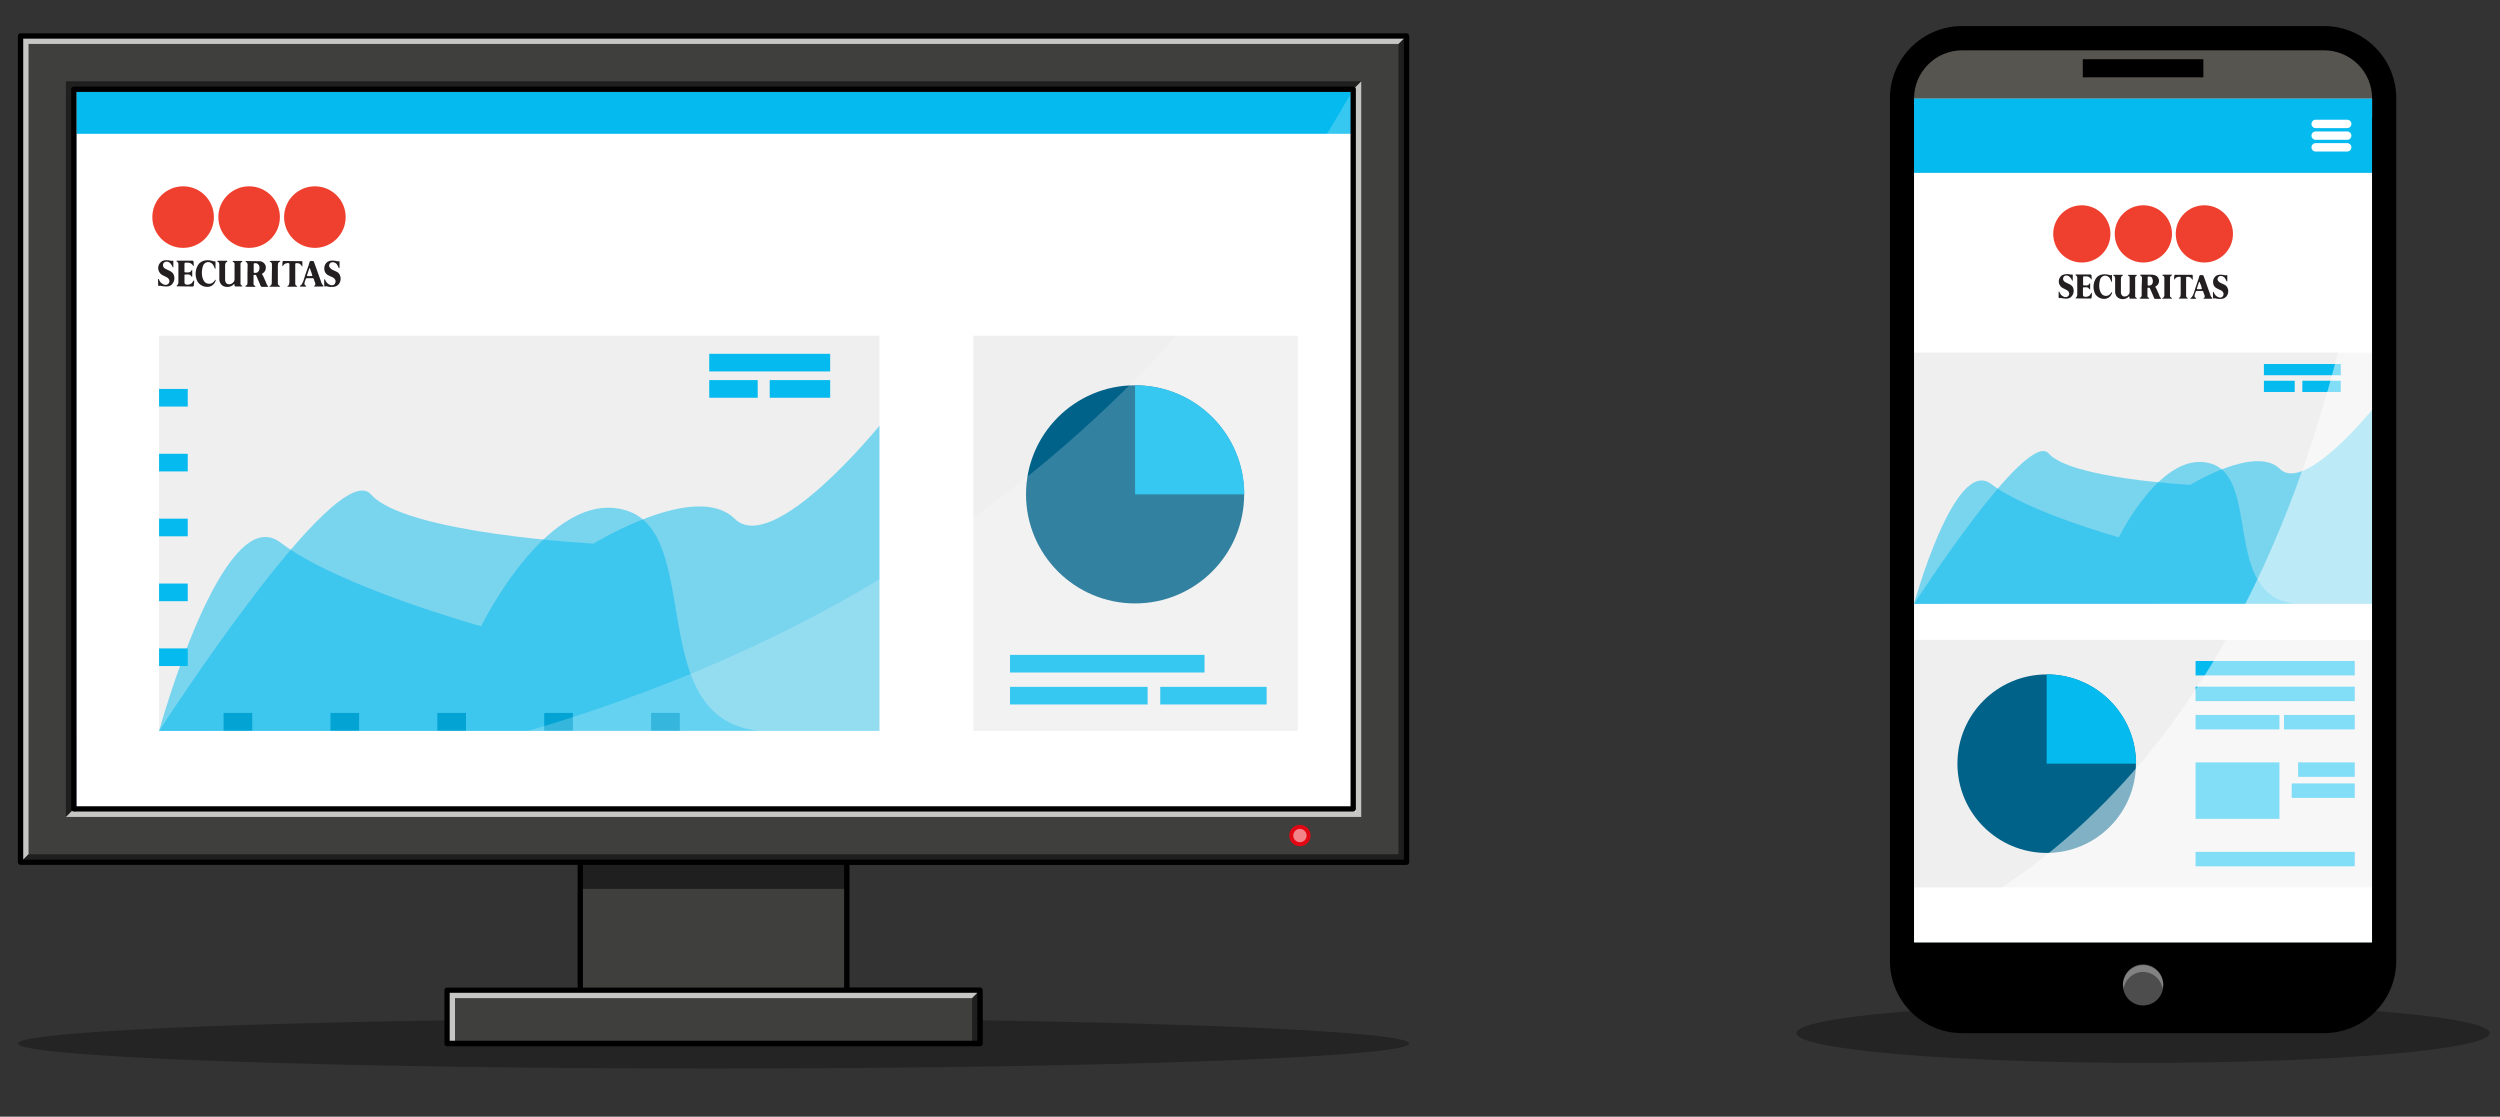 <?xml version="1.0" encoding="iso-8859-1"?>
<!-- Generator: Adobe Illustrator 19.0.0, SVG Export Plug-In . SVG Version: 6.00 Build 0)  -->
<svg version="1.1" id="Calque_1" xmlns="http://www.w3.org/2000/svg" xmlns:xlink="http://www.w3.org/1999/xlink" x="0px" y="0px"
	 width="300px" height="134px" viewBox="0 0 300 134" style="enable-background:new 0 0 300 134;" xml:space="preserve">
<rect x="0" y="0" width="300" height="134" fill="#333333" stroke="none"/>
<g id="Calque_2">
	<g id="&#xC9;l&#xE9;ments">
		<path id="XMLID_39_" style="opacity:0.3;fill:#000100;enable-background:new    ;" d="M215.572,123.974
			c0-1.968,18.622-3.565,41.599-3.565s41.596,1.597,41.596,3.565c0,1.968-18.622,3.569-41.596,3.569
			S215.572,125.946,215.572,123.974z"/>
		<path id="XMLID_38_" d="M285.361,12.757v103.873c-0.002,3.276-2.657,5.931-5.933,5.933h-44.517
			c-3.275,0.002-5.931-2.651-5.933-5.926c0-0.002,0-0.005,0-0.007v-2.277l0,0V10.479c0.002-3.278,2.66-5.933,5.937-5.933h44.513
			c3.278,0.002,5.933,2.66,5.933,5.937V12.757z"/>
		<rect id="XMLID_37_" x="228.235" y="11.807" style="fill:#91D0D6;" width="57.868" height="101.268"/>
		<rect id="XMLID_36_" x="229.683" y="11.807" style="fill:#FFFFFF;" width="54.972" height="101.268"/>
		<rect id="XMLID_35_" x="229.683" y="11.807" style="fill:#04BAEE;" width="54.972" height="8.938"/>
		<path id="path3" style="fill:#EF402F;" d="M249.819,31.503c1.897,0,3.434-1.538,3.434-3.434s-1.538-3.434-3.434-3.434
			c-1.897,0-3.434,1.538-3.434,3.434S247.922,31.503,249.819,31.503C249.819,31.503,249.819,31.503,249.819,31.503"/>
		<path id="path5" style="fill:#EF402F;" d="M257.189,31.503c1.897,0.008,3.441-1.523,3.449-3.42
			c0.008-1.897-1.523-3.441-3.42-3.449c-1.897-0.008-3.441,1.523-3.449,3.42c0,0.008,0,0.017,0,0.025
			C253.775,29.966,255.302,31.495,257.189,31.503"/>
		<path id="path7" style="fill:#EF402F;" d="M264.519,31.503c1.897,0.002,3.436-1.534,3.438-3.431s-1.534-3.436-3.431-3.438
			c-1.897-0.002-3.436,1.534-3.438,3.431c0,0.001,0,0.002,0,0.004C261.089,29.964,262.624,31.501,264.519,31.503"/>
		<path id="path9" style="fill:none;" d="M257.189,31.463c1.868,0,3.383-1.515,3.383-3.383c0-1.869-1.515-3.383-3.383-3.383
			c-1.869,0-3.383,1.515-3.383,3.383C253.806,29.948,255.321,31.463,257.189,31.463C257.189,31.463,257.189,31.463,257.189,31.463z
			 M249.819,31.463c1.869,0,3.383-1.515,3.383-3.383c0-1.869-1.515-3.383-3.383-3.383c-1.869,0-3.383,1.515-3.383,3.383
			C246.435,29.948,247.95,31.463,249.819,31.463C249.819,31.463,249.819,31.463,249.819,31.463z M264.519,31.463
			c1.869,0,3.383-1.515,3.383-3.383c0-1.869-1.515-3.383-3.383-3.383c-1.868,0-3.383,1.515-3.383,3.383
			C261.136,29.948,262.651,31.463,264.519,31.463L264.519,31.463z"/>
		<path id="path11" style="fill:#231F20;" d="M248.524,32.958c0.062,0,0.127-0.055,0.182,0l0.025,0.055v0.669
			c-0.014,0.015-0.038,0.017-0.055,0.004c-0.082-0.192-0.206-0.362-0.364-0.498c-0.128-0.112-0.303-0.156-0.469-0.116
			c-0.121,0.038-0.217,0.131-0.258,0.251c-0.055,0.179,0.011,0.372,0.164,0.48c0.364,0.255,0.949,0.316,1.059,0.84
			c0.103,0.382-0.028,0.79-0.335,1.04c-0.364,0.255-0.84,0.138-1.23,0.065c-0.052,0.021-0.108,0.03-0.164,0.025l-0.044-0.055v-0.622
			c0-0.036,0-0.102,0.051-0.109h0.029c0.074,0.293,0.288,0.53,0.571,0.633c0.152,0.063,0.325,0.042,0.458-0.055
			c0.104-0.08,0.165-0.204,0.164-0.335c-0.025-0.397-0.462-0.48-0.728-0.64c-0.453-0.207-0.652-0.743-0.445-1.196
			c0.066-0.145,0.17-0.269,0.299-0.361C247.775,32.869,248.165,32.841,248.524,32.958"/>
		<path id="path13" style="fill:#231F20;" d="M253.235,33.023c0.073,0,0.153-0.062,0.2,0v0.553v0.236c0,0-0.044,0.036-0.062,0
			c-0.065-0.127-0.102-0.262-0.171-0.389c-0.135-0.233-0.394-0.367-0.662-0.342c-0.24,0.036-0.439,0.203-0.517,0.433
			c-0.171,0.571-0.196,1.321,0.2,1.79c0.209,0.211,0.529,0.266,0.797,0.138c0.151-0.087,0.277-0.212,0.364-0.364
			c0.019-0.018,0.047-0.025,0.073-0.018c-0.006,0.106-0.04,0.209-0.098,0.298c-0.154,0.311-0.471,0.508-0.819,0.509
			c-0.457,0.016-0.887-0.216-1.124-0.608c-0.286-0.579-0.258-1.264,0.073-1.819c0.364-0.597,1.168-0.615,1.746-0.407"/>
		<path id="path15" style="fill:#231F20;" d="M267.201,32.987c0.043,0.004,0.075,0.041,0.073,0.084v0.677
			c-0.02,0.018-0.046,0.029-0.073,0.029c-0.067-0.159-0.148-0.311-0.244-0.455c-0.13-0.146-0.321-0.223-0.517-0.207
			c-0.098,0.008-0.187,0.058-0.244,0.138c-0.082,0.102-0.109,0.238-0.073,0.364c0.207,0.407,0.695,0.407,1.022,0.688
			c0.219,0.239,0.3,0.575,0.215,0.888c-0.067,0.307-0.296,0.553-0.597,0.644c-0.321,0.066-0.654,0.05-0.968-0.047
			c-0.062,0-0.142,0.055-0.196,0.029l-0.029-0.065l-0.018-0.611c0-0.036,0-0.091,0.047-0.098h0.044
			c0.089,0.313,0.332,0.559,0.644,0.651c0.115,0.03,0.236,0.017,0.342-0.036c0.154-0.106,0.228-0.294,0.189-0.477
			c-0.116-0.364-0.524-0.407-0.804-0.582c-0.281-0.131-0.456-0.418-0.444-0.728c-0.023-0.312,0.123-0.613,0.382-0.789
			c0.243-0.122,0.52-0.156,0.786-0.098c0.153-0.018,0.306,0.116,0.462,0.025"/>
		<path id="path17" style="fill:#231F20;" d="M250.892,32.958c0.036,0.018,0.091,0.044,0.091,0.091c0,0.164,0.025,0.324,0.025,0.48
			c0,0.025-0.044,0-0.062,0c-0.094-0.193-0.276-0.329-0.487-0.364h-0.444c-0.055,0.055-0.044,0.135-0.044,0.215v0.815l0.044,0.047
			c0.218,0,0.498,0.073,0.658-0.109c0.055-0.047,0.055-0.153,0.146-0.153v0.025v0.706c-0.098,0.08-0.116-0.091-0.178-0.127
			c-0.164-0.171-0.444-0.091-0.655-0.098l-0.033,0.055v0.848c-0.003,0.079,0.038,0.153,0.105,0.193
			c0.231,0.077,0.485,0.036,0.68-0.109c0.109-0.102,0.153-0.244,0.262-0.327c0,0,0.036,0,0.036,0.029
			c-0.005,0.2-0.023,0.399-0.055,0.597l-0.091,0.055l-1.783-0.018c0,0-0.036,0-0.036-0.036c0-0.073,0.065-0.055,0.091-0.109
			c0.068-0.075,0.107-0.172,0.109-0.273v-0.56v-1.539c0-0.138-0.138-0.218-0.218-0.291c0-0.025,0-0.055,0.036-0.062h1.772"/>
		<path id="path19" style="fill:#231F20;" d="M254.726,32.98c0.109,0.116-0.098,0.098-0.135,0.182
			c-0.053,0.08-0.081,0.174-0.08,0.269v1.648c-0.015,0.21,0.105,0.406,0.298,0.487c0.258,0.057,0.525-0.052,0.669-0.273
			c0.08-0.08,0.069-0.207,0.08-0.316v-0.604V33.26c-0.025-0.116-0.135-0.153-0.215-0.218c0-0.025,0-0.044,0.025-0.062h1.033
			c0.023,0.006,0.037,0.03,0.031,0.054c-0.001,0.004-0.003,0.008-0.005,0.012c-0.127,0.08-0.233,0.171-0.207,0.342v2.183
			c0.018,0.091,0.127,0.164,0.2,0.207c0,0.036,0,0.055-0.029,0.065h-0.804c-0.098-0.055-0.033-0.193-0.069-0.273
			c-0.102,0-0.156,0.127-0.247,0.171c-0.335,0.204-0.756,0.204-1.091,0c-0.247-0.176-0.385-0.468-0.364-0.771v-1.339
			c0-0.178,0.044-0.44-0.164-0.549c0,0-0.055,0-0.084-0.047c0.002-0.038,0.035-0.067,0.073-0.065c0.006,0,0.012,0.001,0.018,0.003
			h0.262h0.76"/>
		<path id="path21" style="fill:#231F20;" d="M260.623,32.958c0.029,0,0.047,0.044,0.036,0.062
			c-0.091,0.055-0.215,0.109-0.236,0.218l-0.025,0.244v2.037c0,0.135,0.153,0.196,0.244,0.262c0.012,0.018,0.007,0.043-0.012,0.055
			c-0.007,0.005-0.016,0.007-0.025,0.006h-1.128c-0.022,0-0.022-0.055,0-0.062c0.096-0.034,0.174-0.106,0.215-0.2l0.029-0.127
			v-1.619v-0.56c-0.017-0.087-0.073-0.161-0.153-0.2c-0.036,0-0.084,0-0.098-0.055c-0.015-0.055,0.098-0.051,0.16-0.062h0.986"/>
		<path id="path23" style="fill:#231F20;" d="M258.335,32.987c0.402-0.013,0.737,0.303,0.75,0.704
			c0.007,0.206-0.074,0.404-0.223,0.547c-0.073,0.073-0.171,0.105-0.236,0.189c0.018,0.062,0.091,0.116,0.12,0.182l0.28,0.615
			c0.098,0.189,0.116,0.422,0.298,0.568c0,0.036-0.029,0.065-0.065,0.073h-0.677c-0.091-0.076-0.152-0.182-0.171-0.298
			c-0.146-0.327-0.28-0.662-0.426-0.986c-0.055-0.073-0.171-0.065-0.244-0.055l-0.047,0.055v0.997
			c0.036,0.098,0.146,0.153,0.218,0.215c0,0.036,0,0.065-0.055,0.055h-0.815c-0.097,0.003-0.194-0.009-0.287-0.036
			c0-0.127,0.2-0.109,0.215-0.244L257,35.432v-1.019l0.044-1.091c-0.019-0.126-0.105-0.231-0.226-0.273c-0.029,0,0-0.044,0-0.062
			s0.025,0,0.044-0.025h1.492 M258.273,33.369c-0.049-0.085-0.13-0.147-0.226-0.171c-0.109,0-0.255-0.055-0.327,0.036v0.986
			c0.047,0.073,0.153,0.044,0.236,0.044c0.145-0.013,0.272-0.101,0.335-0.233c0.086-0.207,0.073-0.441-0.036-0.637L258.273,33.369z"
			/>
		<path id="path25" style="fill:#231F20;" d="M263.057,32.987c0.044,0,0.055,0.055,0.073,0.091c0,0.164,0,0.327,0,0.48
			c-0.025,0.016-0.059,0.009-0.075-0.016c-0.002-0.003-0.003-0.006-0.005-0.009c-0.073-0.175-0.237-0.297-0.426-0.316
			c-0.102,0.018-0.244-0.055-0.291,0.073v0.728v1.488c0.002,0.101,0.066,0.19,0.16,0.226c0.024,0.008,0.044,0.025,0.055,0.047
			c0,0.036-0.018,0.044-0.036,0.055h-1.03c0,0-0.029,0-0.029-0.025c0-0.025,0.091-0.084,0.127-0.127
			c0.102-0.098,0.073-0.244,0.102-0.364v-2.019c0-0.036-0.029-0.08-0.073-0.08c-0.187-0.029-0.377,0.022-0.524,0.142
			c-0.073,0.055-0.084,0.164-0.164,0.193l-0.029-0.036c-0.003-0.158,0.006-0.316,0.029-0.473c0.025-0.025,0.044-0.062,0.08-0.069
			h1.411h0.651"/>
		<path id="path27" style="fill:#231F20;" d="M264.414,33.071l0.153,0.415l0.644,1.819c0.041,0.18,0.135,0.343,0.269,0.469
			c0.018,0.036-0.018,0.065-0.044,0.073h-0.997c-0.015-0.022-0.015-0.051,0-0.073c0.05-0.023,0.092-0.061,0.12-0.109
			c0.055-0.207-0.091-0.364-0.127-0.542c-0.036-0.073-0.029-0.189-0.135-0.207h-0.728c-0.135,0.116-0.146,0.309-0.207,0.462
			c-0.022,0.086-0.022,0.176,0,0.262c0.044,0.098,0.178,0.073,0.178,0.182l-0.055,0.036h-0.622c-0.073-0.12,0.109-0.127,0.16-0.211
			c0.108-0.158,0.191-0.331,0.247-0.513l0.171-0.553c0.06-0.147,0.111-0.298,0.153-0.451l0.236-0.698
			c0.025-0.127,0.08-0.251,0.109-0.364c0.109-0.116,0.262-0.036,0.397-0.047c0.037,0.013,0.065,0.045,0.073,0.084 M264.047,34.107
			l-0.091-0.262c0-0.036-0.044-0.036-0.073,0l-0.226,0.68c-0.031,0.052-0.038,0.114-0.018,0.171c0.18,0.013,0.362,0.013,0.542,0
			l0.047-0.025c-0.037-0.204-0.093-0.403-0.167-0.597L264.047,34.107z"/>
		<path id="XMLID_27_" style="fill:#FFFFFF;" d="M277.881,14.365h3.78c0.279,0,0.506,0.226,0.506,0.504v0
			c0,0.278-0.226,0.504-0.506,0.504h-3.78c-0.279,0-0.506-0.226-0.506-0.504v0C277.376,14.59,277.602,14.365,277.881,14.365z"/>
		<path id="XMLID_26_" style="fill:#FFFFFF;" d="M277.881,15.772h3.78c0.279,0,0.506,0.226,0.506,0.504v0
			c0,0.278-0.226,0.504-0.506,0.504h-3.78c-0.279,0-0.506-0.226-0.506-0.504v0C277.376,15.998,277.602,15.772,277.881,15.772z"/>
		<path id="XMLID_25_" style="fill:#FFFFFF;" d="M277.881,17.177h3.78c0.279,0,0.506,0.226,0.506,0.504v0
			c0,0.278-0.226,0.504-0.506,0.504h-3.78c-0.279,0-0.506-0.226-0.506-0.504v0C277.376,17.402,277.602,17.177,277.881,17.177z"/>
		<rect id="XMLID_24_" x="229.683" y="42.304" style="fill:#EFEFEF;" width="54.972" height="30.158"/>
		<rect id="XMLID_23_" x="271.668" y="43.682" style="fill:#04BAEE;" width="9.229" height="1.346"/>
		<rect id="XMLID_22_" x="276.281" y="45.69" style="fill:#04BAEE;" width="4.613" height="1.346"/>
		<rect id="XMLID_21_" x="271.668" y="45.69" style="fill:#04BAEE;" width="3.7" height="1.346"/>
		<path id="XMLID_20_" style="opacity:0.5;fill:#04BAEE;enable-background:new    ;" d="M229.683,72.462
			c0,0,13.562-21.052,16.167-18.04s16.985,3.758,16.985,3.758s7.821-4.817,10.765-1.903c2.943,2.914,11.056-7.098,11.056-7.098
			v23.283H229.683z"/>
		<path id="XMLID_19_" style="opacity:0.5;fill:#04BAEE;enable-background:new    ;" d="M229.683,72.462
			c0,0,4.882-17.742,9.262-14.381c4.38,3.361,15.316,6.392,15.316,6.392s5.213-10.677,11.099-8.829
			c5.886,1.848,1.346,15.836,10.004,16.789L229.683,72.462z"/>
		<rect id="XMLID_18_" x="229.727" y="76.784" style="fill:#EFEFEF;" width="54.932" height="29.711"/>
		<circle id="XMLID_17_" style="fill:#006289;" cx="245.602" cy="91.641" r="10.71"/>
		<path id="XMLID_16_" style="fill:#04BAEE;" d="M256.334,91.641h-10.732V80.927h0.022C251.54,80.929,256.334,85.725,256.334,91.641
			z"/>
		<rect id="XMLID_15_" x="263.468" y="79.319" style="fill:#04BAEE;" width="19.103" height="1.732"/>
		<rect id="XMLID_14_" x="263.468" y="102.227" style="fill:#04BAEE;" width="19.103" height="1.732"/>
		<rect id="XMLID_13_" x="263.468" y="82.4" style="fill:#04BAEE;" width="19.103" height="1.732"/>
		<rect id="XMLID_12_" x="263.468" y="85.795" style="fill:#04BAEE;" width="10.066" height="1.732"/>
		<rect id="XMLID_11_" x="263.468" y="91.488" style="fill:#04BAEE;" width="10.066" height="6.774"/>
		<rect id="XMLID_10_" x="274.076" y="85.795" style="fill:#04BAEE;" width="8.494" height="1.732"/>
		<rect id="XMLID_9_" x="275.775" y="91.488" style="fill:#04BAEE;" width="6.796" height="1.732"/>
		<rect id="XMLID_8_" x="275.004" y="94.013" style="fill:#04BAEE;" width="7.567" height="1.732"/>
		<path id="XMLID_7_" style="opacity:0.5;fill:#FFFFFF;enable-background:new    ;" d="M286.103,113.075h-57.868
			c33.061-14.552,51.731-49.177,57.868-101.268V113.075z"/>
		<path id="XMLID_6_" style="fill:#575550;" d="M286.103,11.807h-57.868c0.006-3.992,3.244-7.225,7.236-7.225h43.4
			c3.993,0.002,7.23,3.239,7.232,7.232V11.807z"/>
		<path id="XMLID_44_" d="M285.008,5.674c-1.623-1.635-3.833-2.552-6.137-2.547h-43.404c-4.792,0.004-8.674,3.888-8.676,8.68
			v103.491c-0.004,4.788,3.874,8.672,8.662,8.676c0.006,0,0.012,0,0.018,0h43.4c4.792,0.002,8.678-3.881,8.68-8.673
			c0-0.002,0-0.005,0-0.007V11.807C287.556,9.505,286.641,7.297,285.008,5.674z M284.644,14.041v101.257
			c0.002,3.193-2.584,5.782-5.777,5.784c-0.002,0-0.005,0-0.007,0h-43.393c-3.195-0.002-5.784-2.593-5.784-5.788v-2.219l0,0V11.807
			c0.012-3.189,2.599-5.768,5.788-5.77h43.4c3.193-0.002,5.782,2.584,5.784,5.777c0,0.004,0,0.007,0,0.011v2.215H284.644z"/>
		<rect id="XMLID_3_" x="249.935" y="7.107" width="14.468" height="2.172"/>
		<circle id="XMLID_2_" style="fill:#4D4D4D;" cx="257.171" cy="118.234" r="2.419"/>
		<path id="XMLID_1_" style="opacity:0.3;fill:#FFFFFF;enable-background:new    ;" d="M257.171,116.629
			c1.166,0.011,2.154,0.863,2.336,2.015c0.038-0.132,0.064-0.267,0.08-0.404c0.052-1.335-0.988-2.459-2.324-2.511
			c-1.335-0.052-2.459,0.988-2.511,2.324c-0.002,0.063-0.002,0.125,0,0.188c0.016,0.137,0.043,0.272,0.08,0.404
			C255.013,117.491,256.003,116.638,257.171,116.629z"/>
	</g>
</g>
<g id="Calque_2_1_">
	<g id="&#xC9;l&#xE9;ments_1_">
		<path id="XMLID_92_" style="opacity:0.3;fill:#000100;enable-background:new    ;" d="M169.105,125.218
			c0,1.658-37.386,3.004-83.479,3.004s-83.479-1.346-83.479-3.004s37.386-3.007,83.479-3.007S169.105,123.557,169.105,125.218z"/>
		<g id="monitor">
			<rect id="XMLID_91_" x="2.466" y="4.315" style="fill:#3F3F3E;" width="166.318" height="99.15"/>
			
				<linearGradient id="XMLID_109_" gradientUnits="userSpaceOnUse" x1="145.596" y1="22.137" x2="25.656" y2="142.079" gradientTransform="matrix(1 0 0 -1 0 136)">
				<stop  offset="0" style="stop-color:#EE67CF"/>
				<stop  offset="0.86" style="stop-color:#96D0EE"/>
			</linearGradient>
			<rect id="XMLID_90_" x="8.863" y="10.713" style="fill:url(#XMLID_109_);" width="153.525" height="86.358"/>
			<rect id="XMLID_89_" x="9.182" y="11.032" style="fill:#FFFFFF;" width="153.525" height="86.358"/>
			<rect id="XMLID_88_" x="9.182" y="11.032" style="fill:#04BAEE;" width="153.525" height="5.025"/>
			<path id="path3_1_" style="fill:#EF402F;" d="M21.972,29.746c2.04,0.001,3.695-1.651,3.697-3.692
				c0.001-2.04-1.651-3.695-3.692-3.697c-2.04-0.001-3.695,1.651-3.697,3.692c0,0.002,0,0.003,0,0.005
				C18.28,28.093,19.933,29.746,21.972,29.746"/>
			<path id="path5_1_" style="fill:#EF402F;" d="M29.899,29.746c2.04-0.003,3.692-1.659,3.689-3.699
				c-0.003-2.04-1.659-3.692-3.699-3.689c-2.039,0.003-3.69,1.658-3.689,3.697c0,2.039,1.653,3.692,3.692,3.692h0"/>
			<path id="path7_1_" style="fill:#EF402F;" d="M37.784,29.746c2.04,0.001,3.695-1.651,3.697-3.692
				c0.001-2.04-1.651-3.695-3.692-3.697c-2.04-0.001-3.695,1.651-3.697,3.692c0,0.002,0,0.003,0,0.005
				C34.093,28.093,35.745,29.746,37.784,29.746L37.784,29.746"/>
			<path id="path9_1_" style="fill:none;" d="M29.899,29.691c2.01,0.001,3.64-1.627,3.642-3.637c0.001-2.01-1.627-3.64-3.637-3.642
				c-2.01-0.001-3.64,1.627-3.642,3.637c0,0.002,0,0.003,0,0.005C26.262,28.063,27.891,29.691,29.899,29.691z M21.972,29.691
				c2.01,0.001,3.64-1.627,3.642-3.637c0.001-2.01-1.627-3.64-3.637-3.642c-2.01-0.001-3.64,1.627-3.642,3.637
				c0,0.002,0,0.003,0,0.005C18.337,28.062,19.964,29.69,21.972,29.691z M37.784,29.691c2.01,0,3.639-1.629,3.639-3.639
				s-1.629-3.639-3.639-3.639c-2.01,0-3.639,1.629-3.639,3.639c0,0.001,0,0.002,0,0.003C34.146,28.063,35.775,29.691,37.784,29.691z
				"/>
			<path id="path11_1_" style="fill:#231F20;" d="M20.579,31.302c0.068,0,0.136-0.058,0.193,0l0.029,0.06v0.719
				c-0.018,0.019-0.048,0.019-0.067,0.001c0,0-0.001-0.001-0.001-0.001c-0.077-0.207-0.2-0.394-0.361-0.546
				c-0.138-0.12-0.326-0.167-0.505-0.125c-0.134,0.034-0.244,0.132-0.293,0.261c-0.062,0.194,0.009,0.406,0.175,0.523
				c0.39,0.261,1.022,0.34,1.137,0.905c0.112,0.411-0.028,0.85-0.358,1.119c-0.371,0.261-0.907,0.146-1.323,0.068
				c-0.055,0.023-0.115,0.033-0.175,0.029l-0.05-0.058l-0.018-0.672c0-0.039,0-0.107,0.058-0.115h0.029
				c0.08,0.314,0.31,0.568,0.614,0.68c0.164,0.068,0.351,0.045,0.494-0.06c0.112-0.084,0.177-0.218,0.175-0.358
				c-0.029-0.429-0.497-0.523-0.784-0.69c-0.486-0.221-0.701-0.795-0.48-1.281c0.072-0.158,0.184-0.293,0.326-0.392
				c0.337-0.214,0.826-0.157,1.195-0.06"/>
			<path id="path13_1_" style="fill:#231F20;" d="M25.645,31.37c0.078,0.021,0.167-0.068,0.214,0.021v0.593v0.261
				c-0.018,0-0.05,0.042-0.068,0c-0.068-0.136-0.107-0.28-0.186-0.418c-0.139-0.252-0.411-0.4-0.698-0.379
				c-0.258,0.039-0.472,0.22-0.554,0.468c-0.186,0.612-0.214,1.42,0.214,1.924c0.225,0.225,0.568,0.284,0.855,0.146
				c0.162-0.094,0.296-0.228,0.39-0.39c0.02-0.02,0.049-0.027,0.076-0.018c-0.007,0.115-0.044,0.226-0.107,0.322
				c-0.174,0.326-0.515,0.527-0.884,0.523c-0.491,0.017-0.952-0.233-1.205-0.654c-0.316-0.627-0.288-1.373,0.076-1.974
				c0.4-0.643,1.255-0.661,1.877-0.439"/>
			<path id="path15_1_" style="fill:#231F20;" d="M40.665,31.333c0.045,0.003,0.08,0.041,0.078,0.086v0.729
				c-0.021,0.021-0.049,0.032-0.078,0.031c-0.069-0.172-0.157-0.336-0.261-0.489c-0.138-0.159-0.344-0.242-0.554-0.222
				c-0.104,0.008-0.2,0.061-0.261,0.146c-0.087,0.113-0.116,0.26-0.078,0.397c0.225,0.439,0.75,0.439,1.101,0.74
				c0.235,0.256,0.323,0.616,0.233,0.952c-0.071,0.33-0.317,0.596-0.641,0.693c-0.347,0.072-0.707,0.054-1.046-0.05
				c-0.068,0-0.154,0.058-0.212,0.029l-0.031-0.068l-0.018-0.68c0-0.039,0-0.097,0.05-0.107h0.047
				c0.095,0.336,0.356,0.599,0.69,0.698c0.124,0.033,0.257,0.019,0.371-0.039c0.168-0.116,0.249-0.323,0.204-0.523
				c-0.128-0.39-0.565-0.437-0.865-0.622c-0.302-0.142-0.49-0.451-0.478-0.784c-0.027-0.336,0.13-0.66,0.41-0.847
				c0.261-0.132,0.559-0.17,0.844-0.107c0.167-0.018,0.332,0.128,0.497,0.031"/>
			<path id="path17_1_" style="fill:#231F20;" d="M23.128,31.283c0.039,0.018,0.097,0.05,0.097,0.097
				c0,0.175,0.029,0.35,0.029,0.523c-0.018,0.031-0.047,0.021-0.068,0c-0.106-0.201-0.299-0.341-0.523-0.379h-0.478
				c-0.046,0.069-0.064,0.153-0.05,0.235v0.873l0.05,0.05c0.233,0,0.523,0.078,0.709-0.115c0.06-0.05,0.06-0.167,0.157-0.167
				l0.018,0.029v0.758c-0.107,0.089-0.125-0.097-0.193-0.133c-0.175-0.186-0.476-0.099-0.701-0.11l-0.039,0.06v0.915
				c0.001,0.084,0.046,0.161,0.118,0.204c0.248,0.085,0.521,0.041,0.729-0.118c0.118-0.107,0.165-0.261,0.282-0.35
				c0.018,0,0.039,0,0.039,0.029c-0.004,0.216-0.024,0.431-0.06,0.643l-0.097,0.058l-1.914-0.026c-0.018,0-0.039-0.021-0.039-0.039
				c0-0.078,0.068-0.058,0.099-0.118c0.071-0.08,0.112-0.183,0.115-0.29v-0.604v-1.655c0-0.144-0.146-0.233-0.233-0.311
				c0-0.029,0-0.058,0.039-0.065h1.906"/>
			<path id="path19_1_" style="fill:#231F20;" d="M27.245,31.323c0.118,0.125-0.107,0.107-0.144,0.193
				c-0.057,0.087-0.087,0.189-0.089,0.293v1.77c-0.013,0.224,0.115,0.433,0.322,0.523c0.281,0.062,0.57-0.059,0.724-0.301
				c0.089-0.086,0.078-0.222,0.089-0.34V32.81v-1.197c-0.029-0.125-0.146-0.165-0.233-0.233c0-0.029,0-0.05,0.029-0.068h1.109
				c0.024,0.005,0.04,0.028,0.035,0.052c-0.001,0.006-0.003,0.011-0.006,0.016c-0.136,0.086-0.261,0.183-0.222,0.369v2.335
				c0.018,0.097,0.136,0.175,0.212,0.225c0,0.039,0,0.058-0.029,0.068h-0.837c-0.107-0.06-0.039-0.207-0.078-0.293
				c-0.105,0-0.165,0.136-0.261,0.186c-0.362,0.218-0.815,0.218-1.176,0c-0.257-0.194-0.397-0.505-0.371-0.826v-1.441
				c0-0.193,0.05-0.476-0.175-0.593c-0.018-0.018-0.058-0.018-0.086-0.05s0.047-0.076,0.097-0.068h0.282h0.816"/>
			<path id="path21_1_" style="fill:#231F20;" d="M33.593,31.302c0.029,0,0.05,0.05,0.039,0.068
				c-0.097,0.06-0.233,0.118-0.261,0.235l-0.029,0.261v2.196c0.021,0.144,0.165,0.212,0.261,0.28
				c0.013,0.021,0.007,0.048-0.014,0.061c-0.008,0.005-0.016,0.007-0.025,0.007h-1.216c-0.021-0.018-0.021-0.058,0-0.068
				c0.104-0.036,0.189-0.113,0.233-0.214l0.029-0.136l0.021-1.741v-0.601c-0.019-0.093-0.08-0.172-0.165-0.214
				c-0.039,0-0.089-0.021-0.107-0.06c0-0.086,0.107-0.058,0.175-0.068h1.046"/>
			<path id="path23_1_" style="fill:#231F20;" d="M31.133,31.333c0.313,0.012,0.592,0.2,0.719,0.486
				c0.111,0.293,0.047,0.624-0.165,0.855c-0.078,0.078-0.186,0.118-0.261,0.204c0.021,0.068,0.097,0.128,0.128,0.196l0.301,0.661
				c0.107,0.204,0.125,0.455,0.322,0.612c0,0.039-0.031,0.068-0.068,0.078h-0.729c-0.099-0.081-0.165-0.195-0.186-0.322
				c-0.157-0.35-0.301-0.709-0.458-1.059c-0.058-0.078-0.183-0.068-0.261-0.06l-0.05,0.06v1.08c0.039,0.107,0.157,0.165,0.233,0.233
				c0,0.039-0.018,0.068-0.058,0.058h-0.855c-0.105,0.003-0.21-0.009-0.311-0.037c0.018-0.139,0.214-0.118,0.233-0.261l0.029-0.146
				v-1.109l0.018-1.148c-0.018-0.136-0.113-0.25-0.243-0.293c-0.029-0.018,0-0.047,0-0.068s0.029-0.018,0.05-0.029l1.605,0.021
				 M31.036,31.783c-0.052-0.092-0.14-0.159-0.243-0.186c-0.115,0-0.261-0.058-0.35,0.039v1.061c0.05,0.078,0.167,0.047,0.261,0.047
				c0.158-0.018,0.295-0.117,0.361-0.261c0.111-0.227,0.103-0.494-0.021-0.714L31.036,31.783z"/>
			<path id="path25_1_" style="fill:#231F20;" d="M36.21,31.333c0.05,0.018,0.058,0.058,0.078,0.097c0,0.175,0,0.35,0,0.523
				c-0.029,0.029-0.078,0-0.089-0.029c-0.077-0.189-0.252-0.319-0.455-0.34c-0.11,0.018-0.261-0.06-0.314,0.076v0.769v1.626
				c0.002,0.11,0.072,0.207,0.175,0.243c0.025,0.007,0.045,0.024,0.058,0.047c0,0.039-0.021,0.05-0.039,0.06h-1.109
				c0,0-0.029,0-0.029-0.029c0-0.078,0.097-0.086,0.136-0.136c0.107-0.107,0.078-0.261,0.107-0.397v-2.18
				c0-0.039-0.029-0.086-0.078-0.086c-0.202-0.031-0.407,0.025-0.565,0.154c-0.076,0.06-0.086,0.175-0.175,0.204l-0.029-0.039
				c-0.005-0.169,0.005-0.338,0.029-0.505c0.029-0.029,0.05-0.068,0.089-0.078l1.516,0.021h0.701"/>
			<path id="path27_1_" style="fill:#231F20;" d="M37.669,31.419l0.165,0.447l0.693,1.937c0.044,0.193,0.145,0.369,0.29,0.505
				c0.021,0.039-0.018,0.068-0.05,0.078h-1.064c-0.018-0.023-0.018-0.056,0-0.078c0.054-0.024,0.099-0.066,0.128-0.118
				c0.058-0.222-0.099-0.379-0.136-0.583c-0.039-0.076-0.031-0.204-0.146-0.222H36.78c-0.146,0.125-0.157,0.329-0.225,0.494
				c-0.024,0.093-0.024,0.19,0,0.282c0.047,0.107,0.193,0.078,0.193,0.196l-0.058,0.039h-0.69c-0.078-0.128,0.115-0.136,0.175-0.225
				c0.115-0.17,0.203-0.357,0.261-0.554l0.186-0.593c0.065-0.158,0.12-0.321,0.165-0.486l0.261-0.748
				c0.029-0.139,0.089-0.261,0.118-0.41c0.115-0.125,0.28-0.039,0.426-0.047c0.04,0.012,0.07,0.045,0.078,0.086 M37.29,32.494
				l-0.097-0.282c0-0.037-0.05-0.037-0.078,0l-0.243,0.727c-0.035,0.055-0.042,0.124-0.018,0.186c0.194,0.016,0.389,0.016,0.583,0
				l0.05-0.029C37.439,32.889,37.373,32.688,37.29,32.494z"/>
			<rect id="XMLID_80_" x="116.808" y="40.285" style="fill:#EFEFEF;" width="38.934" height="47.426"/>
			<circle id="XMLID_79_" style="fill:#006289;" cx="136.21" cy="59.323" r="13.088"/>
			<path id="XMLID_78_" style="fill:#04BAEE;" d="M149.319,59.323H136.21V46.238h0.024C143.46,46.238,149.319,52.096,149.319,59.323
				z"/>
			<rect id="XMLID_77_" x="121.203" y="82.422" style="fill:#04BAEE;" width="16.513" height="2.115"/>
			<rect id="XMLID_76_" x="121.203" y="78.586" style="fill:#04BAEE;" width="23.339" height="2.115"/>
			<rect id="XMLID_75_" x="139.23" y="82.422" style="fill:#04BAEE;" width="12.766" height="2.115"/>
			<rect id="XMLID_74_" x="19.088" y="40.285" style="fill:#EFEFEF;" width="86.449" height="47.426"/>
			<rect id="XMLID_73_" x="19.088" y="77.81" style="fill:#04BAEE;" width="3.441" height="2.115"/>
			<rect id="XMLID_72_" x="26.83" y="85.551" style="fill:#006289;" width="3.441" height="2.115"/>
			<rect id="XMLID_71_" x="39.656" y="85.551" style="fill:#006289;" width="3.441" height="2.115"/>
			<rect id="XMLID_70_" x="52.48" y="85.551" style="fill:#006289;" width="3.441" height="2.115"/>
			<rect id="XMLID_69_" x="65.306" y="85.551" style="fill:#006289;" width="3.441" height="2.115"/>
			<rect id="XMLID_68_" x="78.133" y="85.551" style="fill:#006289;" width="3.441" height="2.115"/>
			<rect id="XMLID_67_" x="19.088" y="70.027" style="fill:#04BAEE;" width="3.441" height="2.115"/>
			<rect id="XMLID_66_" x="19.088" y="62.241" style="fill:#04BAEE;" width="3.441" height="2.115"/>
			<rect id="XMLID_65_" x="19.088" y="54.455" style="fill:#04BAEE;" width="3.441" height="2.115"/>
			<rect id="XMLID_64_" x="85.108" y="42.457" style="fill:#04BAEE;" width="14.51" height="2.115"/>
			<rect id="XMLID_63_" x="92.366" y="45.613" style="fill:#04BAEE;" width="7.255" height="2.115"/>
			<rect id="XMLID_62_" x="85.108" y="45.613" style="fill:#04BAEE;" width="5.815" height="2.115"/>
			<rect id="XMLID_61_" x="19.088" y="46.672" style="fill:#04BAEE;" width="3.441" height="2.115"/>
			<path id="XMLID_60_" style="opacity:0.5;fill:#04BAEE;enable-background:new    ;" d="M19.088,87.711
				c0,0,21.326-33.104,25.425-28.388s26.709,5.909,26.709,5.909s12.288-7.569,16.926-2.991c4.638,4.578,17.386-11.156,17.386-11.156
				v36.626H19.088z"/>
			<path id="XMLID_59_" style="opacity:0.5;fill:#04BAEE;enable-background:new    ;" d="M19.088,87.711
				c0,0,7.676-27.899,14.565-22.61s24.082,10.047,24.082,10.047s8.199-16.793,17.454-13.883c9.255,2.91,2.115,24.903,15.736,26.406
				L19.088,87.711z"/>
			<rect id="XMLID_58_" x="69.633" y="103.468" style="fill:#3F3F3E;" width="31.985" height="15.352"/>
			<rect id="XMLID_57_" x="53.641" y="118.82" style="fill:#3F3F3E;" width="63.967" height="6.398"/>
			<path id="XMLID_56_" style="opacity:0.2;fill:#FFFFFF;enable-background:new    ;" d="M162.388,97.07H8.863
				c70.671-4.884,122.96-32.301,153.525-86.358V97.07z"/>
			<polygon id="XMLID_55_" style="opacity:0.7;fill:#FFFFFF;enable-background:new    ;" points="168.783,4.315 3.425,4.315 
				2.466,4.315 2.466,5.275 2.466,103.468 3.425,102.508 3.425,5.275 167.824,5.275 			"/>
			<polygon id="XMLID_54_" style="opacity:0.7;fill:#FFFFFF;enable-background:new    ;" points="117.608,118.82 54.6,118.82 
				53.641,118.82 53.641,119.779 53.641,125.215 54.6,125.215 54.6,119.779 116.649,119.779 			"/>
			<polygon id="XMLID_53_" style="opacity:0.7;fill:#FFFFFF;enable-background:new    ;" points="162.388,10.713 162.388,97.07 
				8.863,97.07 7.904,98.03 162.388,98.03 163.348,98.03 163.348,97.07 163.348,9.753 			"/>
			<polygon id="XMLID_52_" style="opacity:0.5;enable-background:new    ;" points="163.348,9.753 8.863,9.753 7.904,9.753 
				7.904,10.713 7.904,98.03 8.863,97.07 8.863,10.713 162.388,10.713 			"/>
			<polygon id="XMLID_51_" style="opacity:0.5;enable-background:new    ;" points="167.824,5.275 167.824,102.508 3.425,102.508 
				2.466,103.468 167.824,103.468 168.783,103.468 168.783,102.508 168.783,4.315 			"/>
			<rect id="XMLID_50_" x="69.633" y="103.468" style="opacity:0.5;enable-background:new    ;" width="31.985" height="3.197"/>
			<polygon id="XMLID_49_" style="opacity:0.5;enable-background:new    ;" points="116.649,125.215 117.608,125.215 
				117.608,118.82 116.649,119.779 			"/>
			<path id="XMLID_101_" d="M8.863,97.389h153.525c0.176,0,0.319-0.143,0.319-0.319V10.713c0-0.176-0.143-0.319-0.319-0.319H8.863
				c-0.176,0-0.319,0.143-0.319,0.319V97.07c-0.001,0.175,0.139,0.318,0.314,0.319C8.86,97.389,8.861,97.389,8.863,97.389z
				 M9.182,11.032h152.885v85.72H9.182V11.032z"/>
			<path id="XMLID_96_" d="M168.783,3.996H2.466c-0.176,0-0.319,0.143-0.319,0.319v99.153c0,0.176,0.143,0.319,0.319,0.319
				c0,0,0,0,0,0h66.849v14.722H53.651c-0.177,0.001-0.319,0.145-0.319,0.322v6.398c0,0.176,0.143,0.319,0.319,0.319l0,0h63.957
				c0.177,0,0.32-0.142,0.322-0.319v-6.408c0-0.178-0.144-0.322-0.322-0.322c0,0,0,0,0,0h-15.671v-14.711h66.846
				c0.177,0,0.32-0.142,0.322-0.319V4.315C169.103,4.139,168.96,3.996,168.783,3.996z M117.279,119.139v5.752H53.962v-5.752h63.327
				H117.279z M69.952,118.509v-14.722h31.345v14.722H69.952z M168.464,103.157H2.787V4.637h165.677V103.157z"/>
			<circle id="XMLID_41_" style="fill:#E30613;" cx="155.991" cy="100.268" r="1.278"/>
			<circle id="XMLID_40_" style="opacity:0.5;fill:#FFFFFF;enable-background:new    ;" cx="155.991" cy="100.268" r="0.8"/>
		</g>
	</g>
</g>
</svg>
